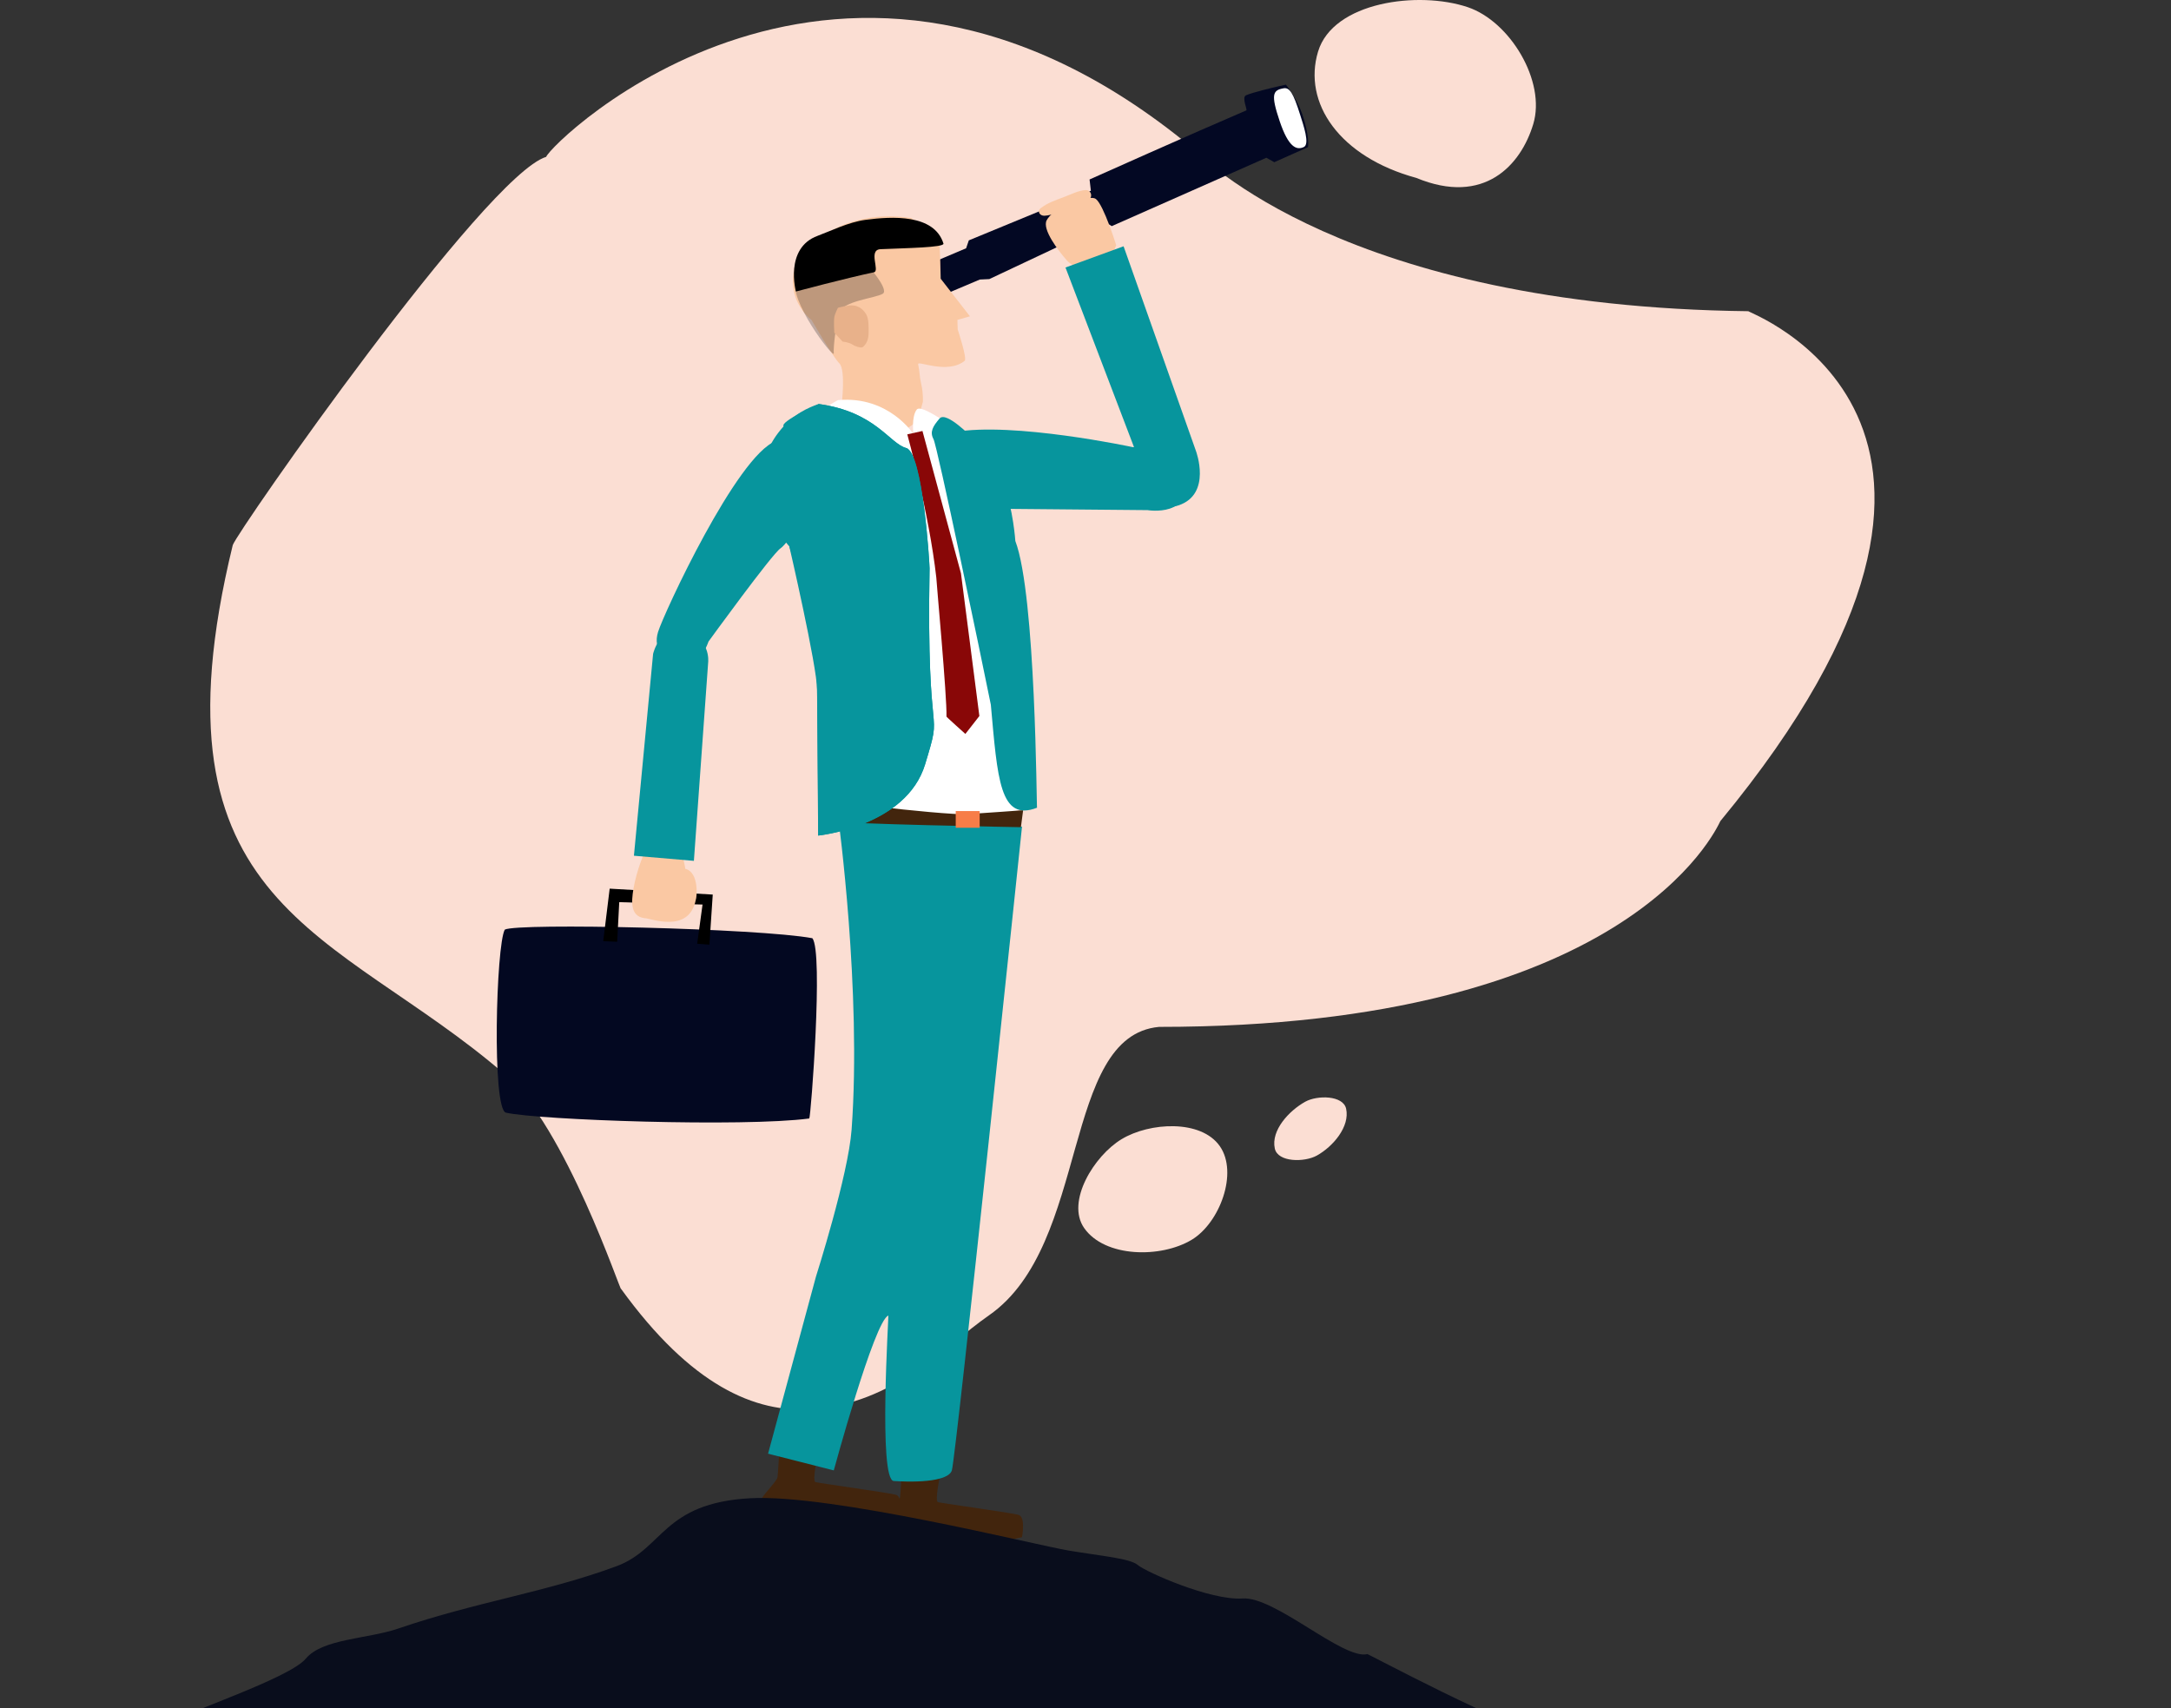 <svg width="413" height="325" viewBox="0 0 413 325" fill="none" xmlns="http://www.w3.org/2000/svg">
<rect x="0" y="0" width="413" height="325" fill="#333333" stroke="none"/>
<g clip-path="url(#clip0_1233_4730)">
<path d="M226.714 28.061C159.97 -27.115 104.794 27.171 103.904 29.84C92.335 33.4 45.169 101.034 44.279 103.704C27.371 173.118 63.858 176.678 95.895 204.266C107.663 214.4 118.143 246.092 118.143 245.202C131.489 263.651 143.651 268.849 154.425 268.105C170.055 267.027 179.477 256.29 188.193 250.203C207.421 236.774 201.838 197.104 220.484 195.366C309.477 195.366 326.385 157.99 327.275 156.21C390.46 79.676 331.725 59.208 332.615 59.208C256.081 58.318 228.494 29.84 226.714 28.061Z" fill="#FBDED3"/>
<path d="M279.219 1.365C269.835 -1.797 253.598 0.339 250.741 9.82C247.813 19.535 254.746 29.843 269.43 33.847C282.333 39.187 289.322 31.429 291.678 23.613C294.13 15.475 287.273 4.08 279.219 1.365Z" fill="#FBDED3"/>
<path d="M213.366 216.728C208.13 219.888 202.748 228.621 206.247 233.637C210.174 239.265 220.839 239.407 226.715 235.861C232.018 232.661 235.599 223.143 232.055 218.063C228.481 212.941 218.713 213.501 213.366 216.728Z" fill="#FBDED3"/>
<path d="M248.295 209.607C245.205 211.329 241.759 215.048 242.511 218.506C243.086 221.151 248.156 221.158 250.52 219.841C253.576 218.137 256.825 214.36 256.082 210.941C255.523 208.368 250.596 208.325 248.295 209.607Z" fill="#FBDED3"/>
<path d="M237.046 18.121C236.156 18.484 237.359 20.971 237.091 21.003C227.259 25.2 207.274 34.144 207.274 34.144L207.525 36.291L198.351 39.94L184.303 45.73L183.789 47.233L165.773 54.869C165.773 54.869 164.767 57.218 165.211 58.282C165.725 59.512 168.274 60.852 168.274 60.852L186.391 53.183L188.201 53.096L210.661 42.512L211.495 43.021L240.909 30.011L242.41 30.86L248.831 27.994C248.831 27.994 249.175 25.892 247.721 21.669C246.756 18.865 244.633 16.102 244.633 16.102C244.633 16.102 244.149 16.206 243.415 16.373C241.659 16.775 238.468 17.541 237.046 18.121Z" fill="#030823"/>
<path d="M244.191 16.797C242.121 17.158 241.719 17.935 243.44 23.057C245.111 28.028 246.648 28.642 248.043 27.966C249.22 27.396 247.917 23.712 247.336 21.847C246.028 17.649 245.298 16.605 244.191 16.797Z" fill="white"/>
<path d="M206.538 36.161C205.133 36.236 203.751 36.987 202.402 37.489C200.835 38.073 199.256 38.607 197.969 39.614C197.245 40.181 197.794 41.093 198.712 41.044C200.254 40.962 201.726 40.169 203.208 39.622C204.609 39.105 206.029 38.858 207.178 37.959C207.957 37.35 207.526 36.109 206.538 36.161Z" fill="#FAC8A3"/>
<path d="M208.487 37.868C207.778 37.308 205.566 37.908 203.587 38.563C201.384 39.293 199.575 41.003 199.108 41.918C198.224 43.653 201.31 47.664 202.904 49.485C204.498 51.306 206.716 51.01 208.624 50.634C211.241 50.118 212.34 46.642 212.34 46.642C212.34 46.642 209.985 39.052 208.487 37.868Z" fill="#FAC8A3"/>
<path d="M181.423 82.23C177.103 83.022 172.413 88.907 173.538 92.785C175.871 100.83 187.889 96.777 187.889 96.777L218.312 97.053C218.312 97.053 227.201 98.549 225.459 90.249C224.151 84.014 215.544 85.078 215.544 85.078C215.544 85.078 192.649 80.17 181.423 82.23Z" fill="#07959D"/>
<path d="M213.745 46.854L202.692 50.891L215.47 84.391L217.046 88.557C217.046 88.557 218.129 98.231 224.242 96.133C230.568 93.963 227.52 85.823 227.52 85.823L213.745 46.854Z" fill="#07959D"/>
<path d="M148.232 276.352C148.232 276.352 148.02 280.166 147.914 281.013C147.808 281.861 144.471 285.092 145 285.198C146.513 285.5 167.725 289.383 167.725 289.383L171.115 288.641C171.115 288.641 171.857 284.827 170.48 284.403C169.102 283.979 155.754 282.178 155.118 281.967C154.482 281.755 155.542 276.775 155.542 276.775L148.232 276.352Z" fill="#42250D"/>
<path d="M171.538 280.164C171.538 280.164 171.326 283.978 171.22 284.826C171.114 285.673 167.777 288.904 168.307 289.01C169.819 289.313 191.032 293.195 191.032 293.195L194.422 292.453C194.422 292.453 195.164 288.64 193.786 288.216C192.409 287.792 179.06 285.991 178.425 285.779C177.789 285.567 178.848 280.588 178.848 280.588L171.538 280.164Z" fill="#42250D"/>
<path d="M159.462 155.578C159.462 155.578 163.934 188.536 162.005 214.906C161.369 223.594 155.224 242.875 155.224 242.875L146.113 276.565L158.615 279.744C158.615 279.744 166.345 251.28 168.989 250.283C169.103 250.08 167.05 281.582 170.029 281.764C176.837 282.18 180.629 281.304 181.075 279.744C181.922 276.777 194.423 157.273 194.423 157.273L159.462 155.578Z" fill="#07959D"/>
<path d="M173.338 41.477C158.93 39.358 152.256 48.681 151.832 48.999C148.548 56.627 154.374 60.865 154.374 60.865C154.374 60.865 158.4 67.857 159.672 69.128C160.943 70.4 160.095 77.18 160.095 77.18C160.095 77.18 165.194 81.723 167.367 82.328C171.325 83.431 174.61 79.934 174.61 79.934L175.563 76.438C175.563 76.438 175.669 74.849 175.245 73.048C174.881 71.501 175.033 71.088 174.663 69.287C174.5 68.497 180.172 71.3 183.509 68.651C184.037 68.232 182.185 62.666 182.185 62.666L182.132 60.865L184.515 60.176L178.953 53.025C178.953 53.025 178.847 46.35 178.636 46.245C179.801 44.443 173.338 41.689 173.338 41.477Z" fill="#FAC8A3"/>
<g opacity="0.24">
<path d="M164.44 49.739C164.44 49.739 153.421 49.633 151.514 53.129C149.607 56.625 158.719 68.491 158.613 67.219C158.507 65.948 159.036 61.71 159.672 59.485C160.308 57.261 166.558 56.731 167.936 55.883C169.313 55.036 164.44 49.739 164.44 49.739Z" fill="black"/>
</g>
<path d="M155.54 44.866C149.184 47.197 151.408 55.46 151.408 55.46C151.408 55.46 160.943 52.917 166.241 51.805C167.459 51.593 165.075 47.514 167.512 47.408C172.518 47.191 179.589 47.09 179.483 46.349C177.727 40.675 169.631 41.158 164.6 41.831C161.443 42.254 157.844 44.021 155.54 44.866Z" fill="black"/>
<path d="M162.319 58.108C161.375 57.997 159.406 58.558 159.406 58.558C159.406 58.558 158.809 59.705 158.717 60.333C158.575 61.312 158.717 63.3 158.717 63.3L160.307 64.995C160.307 64.995 161.538 65.111 162.161 65.551C162.611 65.868 163.815 66.307 164.173 66.001C164.967 65.325 165.233 64.359 165.233 63.406C165.233 62.452 165.334 60.687 164.756 59.75C164.19 58.833 163.39 58.234 162.319 58.108Z" fill="#E8B18A"/>
<path d="M159.461 76.119C159.143 76.119 151.197 81.204 151.197 81.204L159.249 151.975C159.249 151.975 187.854 158.967 195.693 153.034C196.117 152.822 184.305 83.535 184.305 83.535C184.305 83.535 175.458 76.543 174.399 77.92C173.339 79.297 173.763 82.582 173.763 82.582C173.763 82.582 169.102 75.272 159.461 76.119Z" fill="white"/>
<path d="M142.723 285.04C126.053 285.96 126.213 294.664 117.296 297.966C103.795 302.964 90.599 304.746 75.767 309.831C69.935 311.831 61.358 311.738 58.18 315.552C55.002 319.366 34.713 325.954 32.754 327.63C3.513 352.632 0.547 387.805 0.547 387.805L15.803 438.658C15.803 438.658 62.418 454.762 65.808 455.609C69.198 456.457 177.684 458.999 184.465 458.999C191.245 458.999 291.255 455.609 328.548 447.981C365.84 440.353 412.455 433.573 412.455 433.573C412.455 433.573 409.064 382.72 408.429 382.508C407.793 382.296 400.589 377.211 400.589 377.211C400.589 377.211 387.185 362.43 373.679 354.327C372.62 353.692 362.026 345.852 341.684 338.436C314.775 334.834 293.586 329.749 293.798 329.749C288.289 329.749 258.837 313.857 260.108 314.705C255.447 315.764 242.522 303.686 236.377 304.11C230.232 304.534 217.943 299.025 216.459 297.754C214.976 296.482 209.679 296.059 203.322 294.999C196.966 293.94 158.085 284.193 142.723 285.04Z" fill="#090D1C"/>
<path d="M158.932 152.504C158.932 152.504 184.358 155.788 186.371 154.729C186.689 154.729 194.635 154.146 194.635 154.146L194.211 157.377C194.211 157.377 159.038 156.742 158.932 156.212" fill="#42250D"/>
<path d="M186.37 154.305V157.483H181.814V154.305H186.37Z" fill="#F77D48"/>
<path d="M175.484 81.994L172.599 82.636C172.599 82.636 176.74 97.621 178.115 109.86C178.1 110.284 180.179 132.724 180.053 136.324C179.947 136.32 183.648 139.63 183.648 139.63L186.311 136.224L182.807 109.07L175.484 81.994Z" fill="#890707"/>
<path d="M155.753 76.863C155.223 77.075 148.337 80.254 149.078 81.101C149.451 81.526 144.842 87.468 145.014 93.074C145.186 98.644 150.138 103.879 150.138 103.879C150.138 103.879 155.435 126.763 155.435 131.212C155.435 135.662 155.647 158.969 155.647 158.969C155.647 158.969 172.386 157.274 175.988 145.409C179.59 133.543 176.2 143.925 176.836 108.117C176.836 107.269 175.564 86.08 172.386 85.233C169.208 84.385 166.559 78.347 155.753 76.863Z" fill="#07959D"/>
<path d="M155.754 76.863C155.225 77.075 151.834 78.029 149.08 81.101C146.266 84.239 144.844 87.468 145.016 93.074C145.187 98.644 150.139 103.879 150.139 103.879C150.139 103.879 155.225 119.77 155.436 131.212C155.608 140.463 155.648 158.969 155.648 158.969C155.648 158.969 172.387 157.274 175.99 145.409C179.592 133.543 176.201 143.925 176.837 108.117C176.837 107.269 175.566 86.08 172.387 85.233C169.209 84.385 166.561 78.347 155.754 76.863Z" fill="#07959D"/>
<path d="M178.743 79.614C177.472 81.097 176.836 82.157 177.578 83.534C178.319 84.911 186.583 124.64 188.49 134.069C189.761 148.16 190.185 156.423 197.283 153.669C197.177 153.986 197.071 113.198 193.151 102.922C193.151 102.922 192.781 97.011 190.9 91.915C189.019 86.818 184.994 83.322 184.994 83.322C184.994 83.322 180.014 78.131 178.743 79.614Z" fill="#07959D"/>
<path d="M154.532 178.495C144.41 176.612 98.428 175.556 96.026 176.862C94.377 179.861 93.552 210.928 96.234 211.684C102.466 213.09 141.365 214.45 153.95 212.793C154.232 212.668 156.68 181 154.532 178.495Z" fill="#030821"/>
<path d="M135.59 170.193L115.982 169.067L114.755 179.056L117.41 179.169L117.801 171.638L133.649 172.09L132.628 179.543L134.954 179.722L135.59 170.193Z" fill="black"/>
<path d="M129.582 161.769L122.749 161.784C122.749 161.784 121.094 165.516 120.503 169.098C120.078 171.679 119.928 174.353 122.658 174.689C123.42 174.569 131.128 177.863 132.388 171.08C132.506 170.988 133.126 165.94 130.325 165.276C130.523 165.407 129.582 161.769 129.582 161.769Z" fill="#FAC8A3"/>
<path d="M147.571 83.926C140.192 86.649 126.25 116.746 125.18 120.243C124.11 123.741 126.661 125.521 128.728 126.123C133.159 127.414 134.777 122.062 134.777 122.062C134.777 122.062 146.856 105.4 148.483 104.319C150.11 103.238 155.375 95.132 155.334 88.509C155.405 87.503 155.875 83.687 153.798 82.301C150.053 79.801 148.307 83.59 147.571 83.926Z" fill="#07959D"/>
<path d="M129.581 120.036C125.4 119.31 124.242 124.398 124.242 124.398L120.594 162.803L132.002 163.777L134.719 126.004C134.719 126.004 135.337 121.037 129.581 120.036Z" fill="#07959D"/>
</g>
<defs>
<clipPath id="clip0_1233_4730">
<rect width="411.908" height="325" fill="white" transform="translate(0.547)"/>
</clipPath>
</defs>
</svg>

